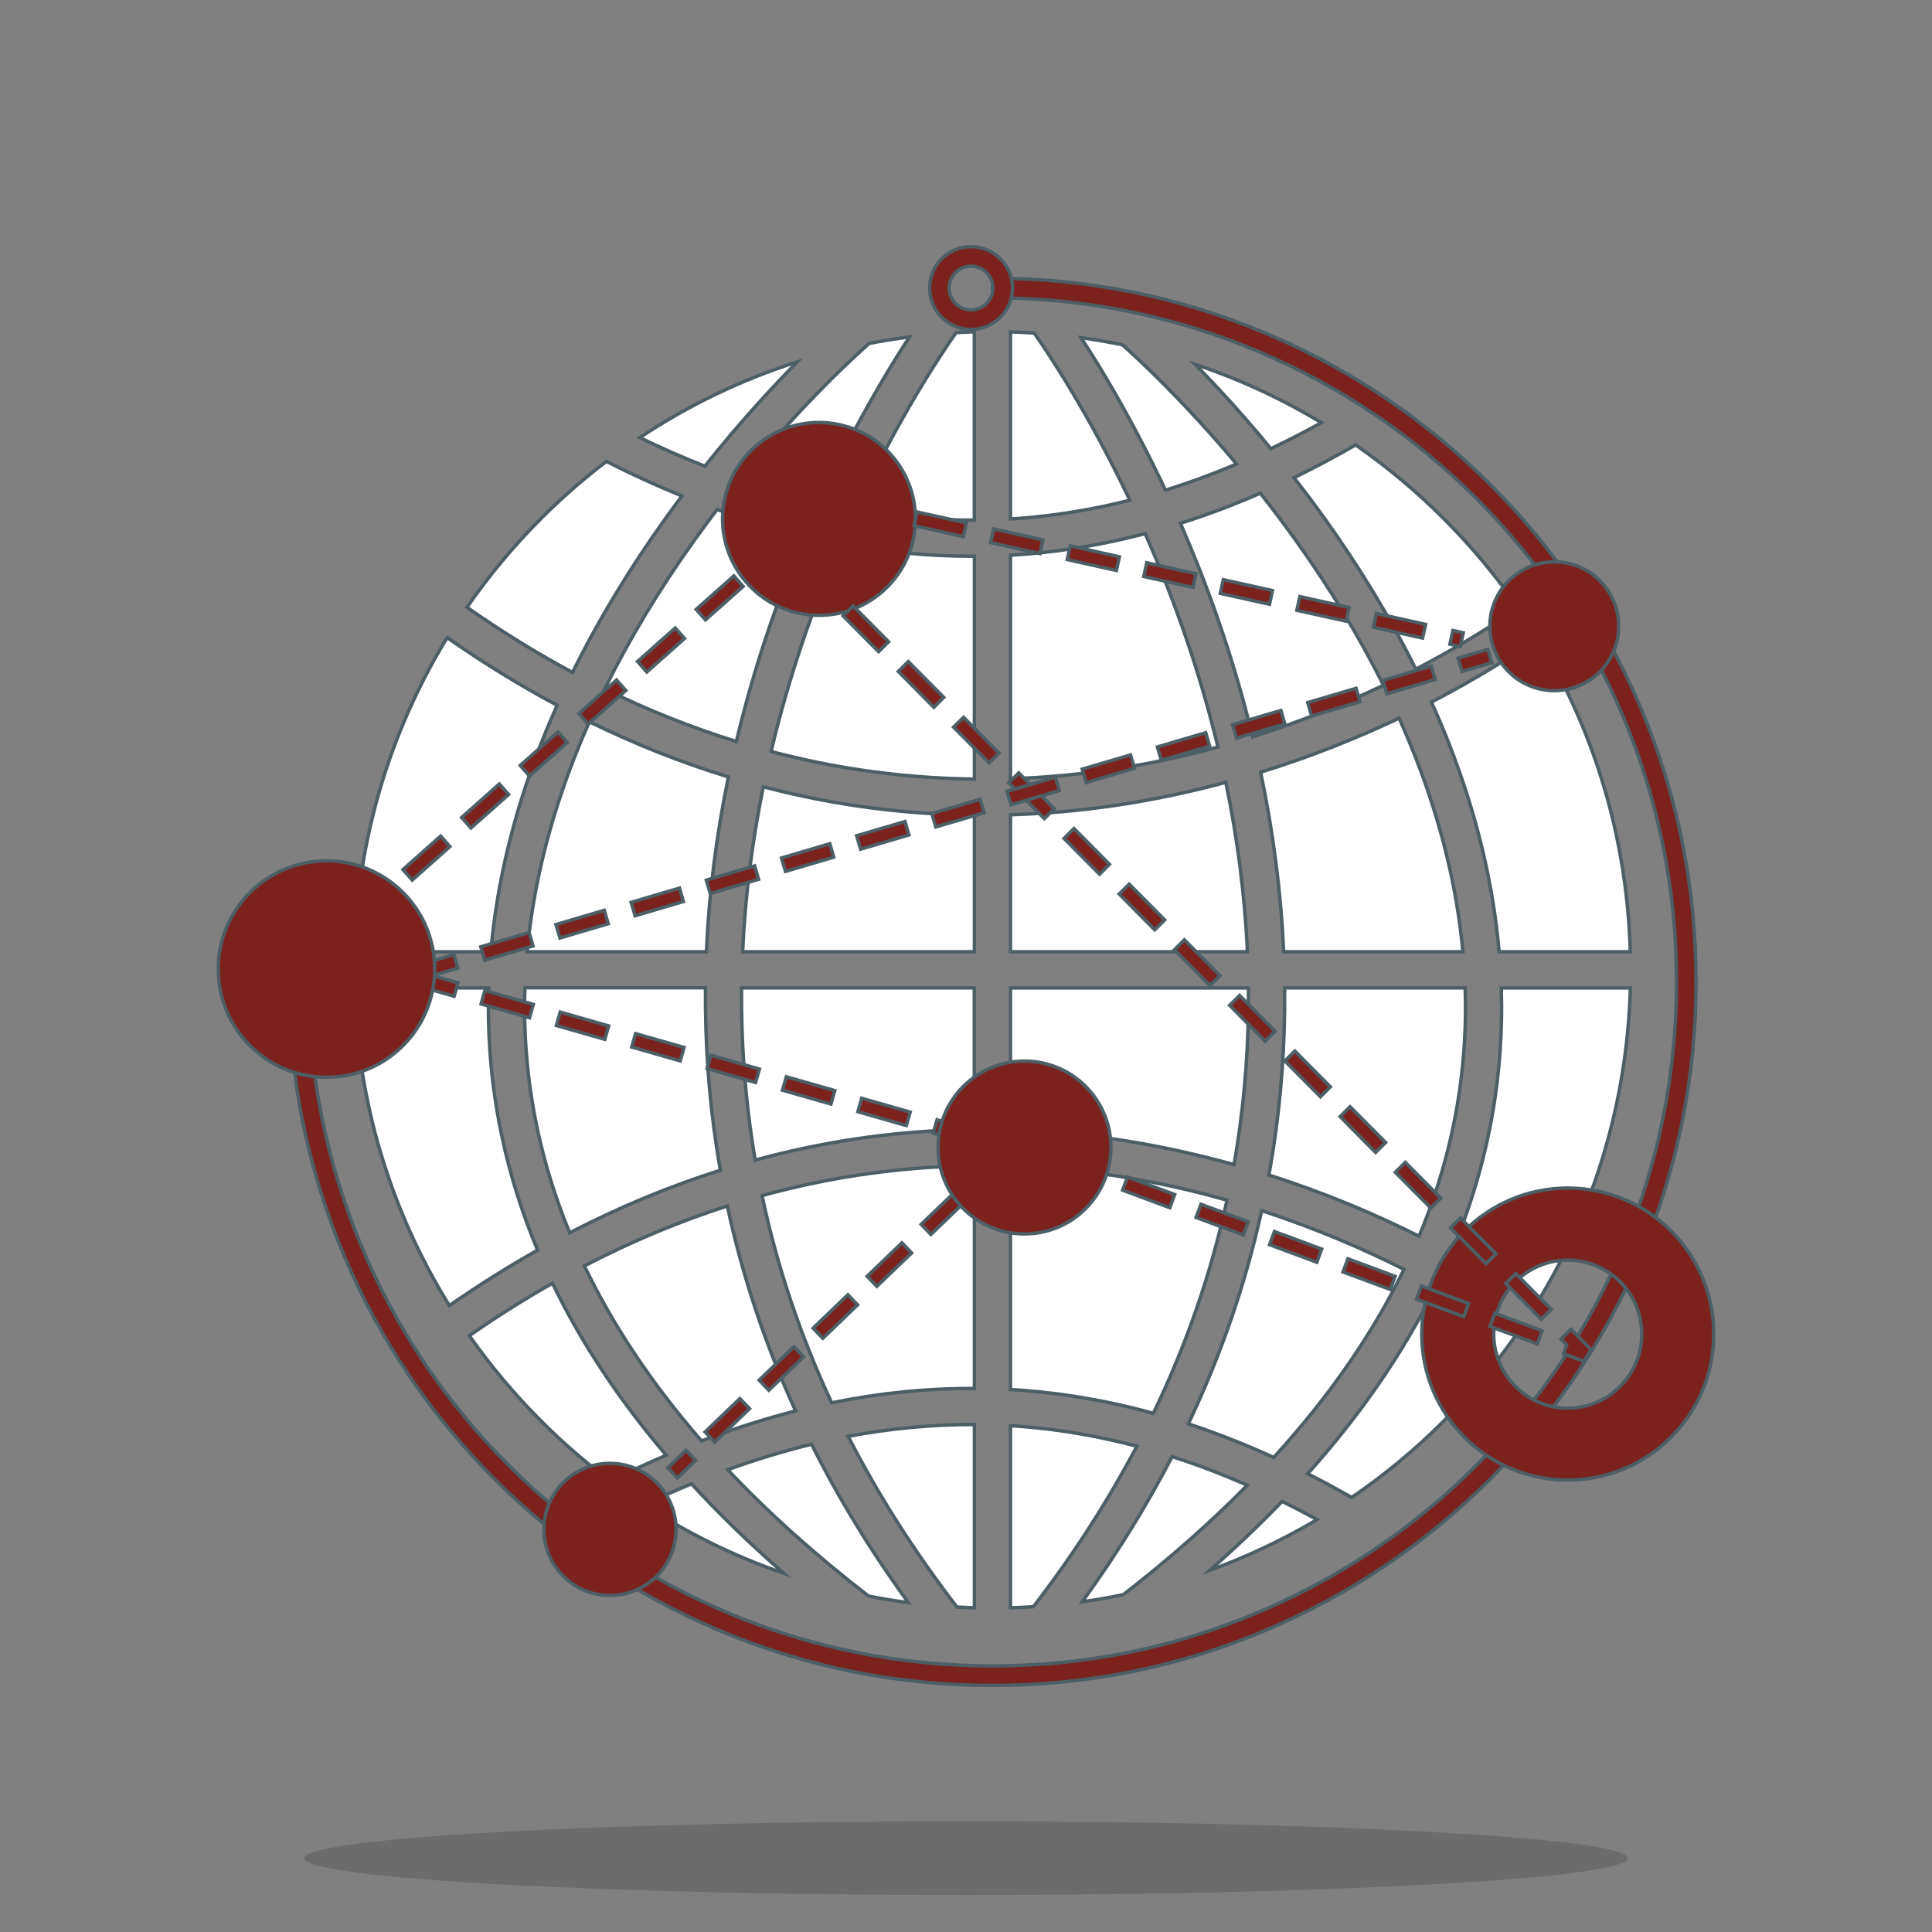 <?xml version="1.0" encoding="utf-8"?>
<!-- Generator: Adobe Illustrator 26.1.0, SVG Export Plug-In . SVG Version: 6.00 Build 0)  -->
<svg version="1.1" xmlns="http://www.w3.org/2000/svg" xmlns:xlink="http://www.w3.org/1999/xlink" x="0px" y="0px"
	 viewBox="0 0 283.46 283.46" style="enable-background:new 0 0 283.46 283.46;" xml:space="preserve">
<rect x="0" y="0" width="283.46" height="283.46" fill="#808080" stroke="none"/>
<style type="text/css">
	.st0{fill:#FFFFFF;}
	.st1{fill:#4C5E66;}
	.st2{fill:#7B221F;stroke:#4C5E66;stroke-width:0.5;stroke-miterlimit:10;}
	.st3{clip-path:url(#SVGID_00000110434087018087790150000004725284710628977587_);}
	.st4{opacity:0.2;}
	.st5{fill:#231F20;}
	.st6{fill:#FFFFFF;stroke:#4C5E66;stroke-width:0.5;stroke-miterlimit:10;}
	.st7{clip-path:url(#SVGID_00000006702306743507038120000001198769566952353693_);}
	.st8{clip-path:url(#SVGID_00000040554102175493812890000013682616643792822440_);}
	.st9{clip-path:url(#SVGID_00000103964374572713057370000008102609305978401161_);}
	.st10{clip-path:url(#SVGID_00000041265468145249257110000008369779643406564535_);}
	.st11{clip-path:url(#SVGID_00000125597842902103532140000005893380109480843448_);}
	.st12{clip-path:url(#SVGID_00000058581314325594134210000006782977511840410752_);}
	.st13{clip-path:url(#SVGID_00000015354103397365692740000009376332199999620793_);}
	.st14{clip-path:url(#SVGID_00000040566894591550157450000000476897044052207746_);}
	.st15{fill-rule:evenodd;clip-rule:evenodd;fill:#FFFFFF;stroke:#4C5E66;stroke-width:0.5;stroke-miterlimit:10;}
	.st16{fill-rule:evenodd;clip-rule:evenodd;fill:#7B221F;stroke:#4C5E66;stroke-width:0.5;stroke-miterlimit:10;}
	.st17{clip-path:url(#SVGID_00000180345055851495067560000003288568314006458023_);}
	.st18{clip-path:url(#SVGID_00000159442890442190284870000012843665253638727334_);}
	.st19{clip-path:url(#SVGID_00000080904471209086291920000002906681447628110740_);}
	.st20{clip-path:url(#SVGID_00000132089962245757999490000002450874131927149210_);}
	.st21{clip-path:url(#SVGID_00000173138468857266039480000009450796578539338147_);}
	.st22{opacity:0.2;clip-path:url(#SVGID_00000057122656468027527000000008107651052290974599_);}
	.st23{clip-path:url(#SVGID_00000057122656468027527000000008107651052290974599_);}
	.st24{fill:#4A5D64;}
	.st25{clip-path:url(#SVGID_00000114755836253827399260000011916317073823842183_);}
	.st26{clip-path:url(#SVGID_00000166669468769749498310000014102370578150338222_);}
	.st27{clip-path:url(#SVGID_00000064317623866471658340000017530531080927240627_);}
	.st28{clip-path:url(#SVGID_00000163044745301193866270000014892891634466373795_);}
	.st29{clip-path:url(#SVGID_00000031925208021347321320000013855289825491370666_);}
	.st30{clip-path:url(#SVGID_00000120554202750970034060000011414768664832823479_);}
	.st31{fill:#4D5F66;}
	.st32{clip-path:url(#SVGID_00000134240160380771607300000004006813098079513991_);fill:#7B221E;}
	.st33{clip-path:url(#SVGID_00000134240160380771607300000004006813098079513991_);}
	.st34{clip-path:url(#SVGID_00000001626220561790013120000001136689343445444741_);fill:#7B221E;}
	.st35{opacity:0.2;clip-path:url(#SVGID_00000127756247353905941850000001965199707069393843_);}
	.st36{clip-path:url(#SVGID_00000127756247353905941850000001965199707069393843_);}
	.st37{fill:#4B5E65;}
	.st38{opacity:0.2;clip-path:url(#SVGID_00000096036766931075044440000001209135352580533658_);}
	
		.st39{clip-path:url(#SVGID_00000096036766931075044440000001209135352580533658_);fill:#7B221F;stroke:#4C5E66;stroke-width:0.5;stroke-miterlimit:10;}
	.st40{opacity:0.2;clip-path:url(#SVGID_00000114048266643765373270000015209055054114914709_);}
	.st41{clip-path:url(#SVGID_00000114048266643765373270000015209055054114914709_);}
	
		.st42{clip-path:url(#SVGID_00000155856041089741913560000009965999008393277595_);fill:#7B221F;stroke:#4C5E66;stroke-width:0.5;stroke-miterlimit:10;}
	.st43{opacity:0.2;clip-path:url(#SVGID_00000157306850013354797060000012663938346044743305_);}
	.st44{clip-path:url(#SVGID_00000157306850013354797060000012663938346044743305_);}
	.st45{opacity:0.2;clip-path:url(#SVGID_00000003810793939874983460000002181726621149351345_);}
	.st46{clip-path:url(#SVGID_00000003810793939874983460000002181726621149351345_);}
	.st47{fill:#7B221F;stroke:#4D5F66;stroke-miterlimit:10;}
	.st48{fill:#FFFFFF;stroke:#4D5F66;stroke-miterlimit:10;}
	.st49{fill:#7B221F;}
	.st50{fill:#7B221F;stroke:#4B5E65;stroke-miterlimit:10;}
	.st51{opacity:0.95;}
	.st52{opacity:0.9;}
	.st53{opacity:0.8;}
	.st54{opacity:0.7;}
	.st55{opacity:0.65;}
	.st56{opacity:0.5;}
	.st57{display:none;}
	.st58{display:inline;}
</style>
<g id="CONTOURS">
</g>
<g id="Calque_1">
	<g>
		<g class="st4">
			<path class="st5" d="M238.83,272.63c0,2.99-43.47,5.41-97.1,5.41s-97.1-2.42-97.1-5.41c0-2.99,43.47-5.42,97.1-5.42
				S238.83,269.64,238.83,272.63z"/>
		</g>
		<g>
			<g>
				<path class="st2" d="M145.6,247.28c-13.94,0-27.45-2.73-40.18-8.11c-12.29-5.2-23.33-12.64-32.81-22.12
					c-9.48-9.48-16.92-20.52-22.12-32.81c-5.38-12.73-8.11-26.25-8.11-40.18h2.88c0,13.55,2.65,26.69,7.89,39.06
					c5.05,11.95,12.29,22.68,21.51,31.9c9.22,9.22,19.95,16.45,31.9,21.51c12.37,5.23,25.51,7.89,39.06,7.89s26.69-2.65,39.06-7.89
					c11.95-5.05,22.68-12.29,31.9-21.51c9.22-9.22,16.45-19.95,21.51-31.9c5.23-12.37,7.89-25.51,7.89-39.06
					c0-13.55-2.65-26.69-7.89-39.06c-5.05-11.95-12.29-22.68-21.51-31.9c-9.22-9.22-19.95-16.45-31.9-21.51
					c-12.37-5.23-25.51-7.89-39.06-7.89v-2.88c13.94,0,27.45,2.73,40.18,8.11c12.29,5.2,23.33,12.64,32.81,22.12
					c9.48,9.48,16.92,20.52,22.12,32.81c5.38,12.73,8.11,26.25,8.11,40.18c0,13.94-2.73,27.45-8.11,40.18
					c-5.2,12.29-12.64,23.33-22.12,32.81c-9.48,9.48-20.52,16.92-32.81,22.12C173.06,244.56,159.54,247.28,145.6,247.28z"/>
			</g>
			<g>
				<g>
					<g>
						<g>
							<path class="st6" d="M140.4,235.78c0.85,0.05,1.7,0.08,2.56,0.11v-26.88c-6.12-0.02-12.32,0.56-18.52,1.73
								C128.84,219.33,134.17,227.69,140.4,235.78z"/>
						</g>
						<g>
							<path class="st6" d="M106.77,215.64c5.99,6.35,12.89,12.53,20.67,18.54c1.93,0.38,3.87,0.69,5.83,0.95
								c-5.48-7.53-10.22-15.28-14.2-23.23C115.02,212.89,110.91,214.13,106.77,215.64z"/>
						</g>
						<g>
							<path class="st6" d="M111.81,175.42c2.2,10.39,5.61,20.54,10.21,30.39c7-1.42,14.02-2.13,20.94-2.1v-32.68
								c-5.69,0.06-11.35,0.52-16.96,1.37C121.23,173.12,116.5,174.13,111.81,175.42z"/>
						</g>
						<g>
							<path class="st6" d="M101.45,217.71c-2.3,0.95-4.62,1.98-6.93,3.09c6.41,4.19,13.27,7.55,20.47,10.03
								C110.05,226.53,105.54,222.16,101.45,217.71z"/>
						</g>
						<g>
							<path class="st6" d="M123.31,79.77c-3.5,8.09-6.89,17.44-9.5,27.73c-0.23,0.92-0.46,1.84-0.67,2.76
								c4.26,1.12,8.54,2.01,12.86,2.67c5.61,0.85,11.27,1.31,16.96,1.37V81.61c-0.11,0-0.23,0-0.34,0
								C136.23,81.61,129.77,81,123.31,79.77z"/>
						</g>
						<g>
							<path class="st6" d="M125.55,74.79c5.83,1.03,11.65,1.54,17.4,1.52V48.69c-0.89,0.02-1.78,0.06-2.67,0.11
								C138.05,51.98,131.85,61.25,125.55,74.79z"/>
						</g>
						<g>
							<path class="st6" d="M110.45,168.05c0.11,0.72,0.23,1.43,0.35,2.15c4.8-1.31,9.65-2.33,14.52-3.07
								c5.83-0.88,11.71-1.35,17.62-1.41v-20.78h-34.14C108.73,152.75,109.28,160.47,110.45,168.05z"/>
						</g>
						<g>
							<path class="st6" d="M111.99,115.44c-1.66,8.14-2.67,16.22-3.03,24.2h34v-20.05c-5.91-0.06-11.79-0.53-17.62-1.4
								C120.85,117.51,116.4,116.59,111.99,115.44z"/>
						</g>
						<g>
							<path class="st6" d="M106.87,113.99c-6.89-2.11-13.7-4.81-20.4-8.09c-0.76,1.71-1.48,3.42-2.15,5.13
								c-3.78,9.64-6.11,19.22-6.98,28.61h26.3C104.02,131.17,105.09,122.61,106.87,113.99z"/>
						</g>
						<g>
							<path class="st6" d="M194.32,76.04c5.23,7.3,9.71,14.71,13.41,22.14c7.12-3.7,12.27-7.11,14.99-9.03
								c-3.2-4.63-6.84-9-10.91-13.07c-4.02-4.02-8.34-7.62-12.91-10.8c-3.03,1.74-6.04,3.34-9.04,4.8
								C191.33,71.97,192.83,73.96,194.32,76.04z"/>
						</g>
						<g>
							<path class="st6" d="M76.99,149.88c0.25,10.62,2.46,20.96,6.59,30.99c7.25-3.75,14.63-6.81,22.11-9.18
								c-0.17-0.98-0.34-1.97-0.49-2.96c-1.21-7.81-1.77-15.76-1.69-23.8H77.01C76.96,146.6,76.95,148.24,76.99,149.88z"/>
						</g>
						<g>
							<path class="st6" d="M120.17,73.68c5.02-10.99,10.04-19.32,13.26-24.24c-1.99,0.26-3.96,0.57-5.91,0.95
								c-2.01,1.77-9.91,8.96-18.85,19.96C112.54,71.69,116.38,72.8,120.17,73.68z"/>
						</g>
						<g>
							<path class="st6" d="M116.73,207.01c-4.47-9.76-7.81-19.8-10.02-30.07c-7.09,2.28-14.09,5.21-20.97,8.79
								c4.22,8.81,9.96,17.38,17.19,25.68C107.57,209.64,112.18,208.17,116.73,207.01z"/>
						</g>
						<g>
							<path class="st6" d="M105.21,74.75c-1.1,1.45-2.21,2.95-3.32,4.49c-5.16,7.22-9.56,14.53-13.17,21.85
								c6.35,3.11,12.79,5.68,19.31,7.7c0.22-0.93,0.45-1.86,0.69-2.79c2.59-10.15,5.88-19.36,9.28-27.38
								C113.77,77.59,109.5,76.3,105.21,74.75z"/>
						</g>
						<g>
							<path class="st6" d="M97.66,76.04c0.8-1.12,1.6-2.2,2.39-3.27c-3.68-1.5-7.38-3.19-11.08-5.07
								c-3.35,2.55-6.55,5.34-9.58,8.37c-4.05,4.05-7.68,8.42-10.88,13.03c5.09,3.56,10.25,6.75,15.49,9.56
								C87.74,91.08,92.31,83.5,97.66,76.04z"/>
						</g>
						<g>
							<path class="st6" d="M79.42,109c0.72-1.84,1.5-3.68,2.32-5.52c-5.46-2.92-10.84-6.23-16.13-9.93
								c-8.44,13.8-13.15,29.58-13.61,46.09h20.01C72.89,129.57,75.37,119.3,79.42,109z"/>
						</g>
						<g>
							<path class="st6" d="M116.98,53.09c-8.17,2.61-15.94,6.34-23.12,11.12c3.2,1.54,6.38,2.94,9.56,4.19
								C108.48,62.04,113.25,56.87,116.98,53.09z"/>
						</g>
						<g>
							<path class="st6" d="M71.68,149.98c-0.04-1.67-0.03-3.35,0.02-5.03h-19.7c0.46,16.71,5.29,32.68,13.93,46.6
								c4.26-2.96,8.58-5.67,12.94-8.13C74.36,172.62,71.95,161.46,71.68,149.98z"/>
						</g>
						<g>
							<path class="st6" d="M81.06,188.27c-4.11,2.33-8.18,4.9-12.2,7.7c3.11,4.43,6.63,8.62,10.54,12.53
								c3.2,3.2,6.6,6.14,10.16,8.81c2.73-1.37,5.46-2.64,8.19-3.8C90.8,205.35,85.23,196.94,81.06,188.27z"/>
						</g>
						<g>
							<path class="st6" d="M149.9,209.29c-0.55-0.04-1.09-0.08-1.64-0.11v26.71c1.12-0.03,2.24-0.09,3.36-0.16
								c5.86-7.61,10.93-15.47,15.17-23.54C161.15,210.7,155.53,209.74,149.9,209.29z"/>
						</g>
						<g>
							<path class="st6" d="M177.51,230.38c5.46-1.97,10.72-4.46,15.73-7.43c-1.72-0.94-3.43-1.82-5.13-2.66
								C184.82,223.7,181.29,227.06,177.51,230.38z"/>
						</g>
						<g>
							<path class="st6" d="M183,217.91c-3.7-1.62-7.37-3.03-11.03-4.2c-3.76,7.27-8.17,14.38-13.19,21.3
								c2.03-0.28,4.03-0.63,6.03-1.05C171.55,228.74,177.61,223.39,183,217.91z"/>
						</g>
						<g>
							<path class="st6" d="M169.22,207.36c4.87-10.12,8.48-20.56,10.8-31.27c-1.14-0.32-2.3-0.64-3.47-0.94
								c-9.45-2.42-18.91-3.77-28.29-4.07v32.79c0.69,0.04,1.38,0.08,2.06,0.14C156.63,204.51,162.92,205.62,169.22,207.36z"/>
						</g>
						<g>
							<path class="st6" d="M220.29,149.98c-0.27,11.64-2.74,22.94-7.37,33.87c5.61,3.06,9.82,5.83,12.39,7.64
								c8.62-13.9,13.43-29.85,13.89-46.54h-18.93C220.32,146.63,220.33,148.31,220.29,149.98z"/>
						</g>
						<g>
							<path class="st6" d="M210.02,103.01c0.9,2,1.75,4,2.53,5.99c4.05,10.3,6.53,20.57,7.4,30.64h19.24
								c-0.46-16.49-5.16-32.25-13.58-46.03C222.68,95.69,217.35,99.21,210.02,103.01z"/>
						</g>
						<g>
							<path class="st6" d="M191.86,216.23c2.14,1.08,4.29,2.24,6.46,3.47c4.79-3.27,9.31-7.01,13.5-11.2
								c3.92-3.92,7.45-8.13,10.57-12.57c-2.38-1.66-6.36-4.28-11.69-7.21C206.07,198.19,199.79,207.37,191.86,216.23z"/>
						</g>
						<g>
							<path class="st6" d="M181.05,170.87c0.17-0.94,0.33-1.88,0.47-2.82c1.18-7.58,1.72-15.29,1.65-23.1h-34.91v20.83
								c9.9,0.3,19.87,1.73,29.82,4.3C179.08,170.33,180.07,170.59,181.05,170.87z"/>
						</g>
						<g>
							<path class="st6" d="M205.27,105.37c-5.84,2.77-12.66,5.56-20.31,7.93c1.86,8.86,2.99,17.65,3.37,26.34h26.3
								c-0.86-9.39-3.2-18.97-6.98-28.61C206.91,109.15,206.12,107.26,205.27,105.37z"/>
						</g>
						<g>
							<path class="st6" d="M214.99,149.88c0.04-1.64,0.03-3.28-0.02-4.94h-26.49c0.08,8.04-0.48,15.98-1.69,23.8
								c-0.19,1.22-0.4,2.44-0.62,3.66c8.47,2.7,15.88,5.89,22.03,8.98C212.46,171.18,214.73,160.67,214.99,149.88z"/>
						</g>
						<g>
							<path class="st6" d="M186.88,213.83c8.12-8.89,14.5-18.1,19.11-27.59c-5.85-2.95-12.89-6.01-20.88-8.61
								c-2.36,10.7-5.95,21.14-10.76,31.27C178.51,210.28,182.68,211.92,186.88,213.83z"/>
						</g>
						<g>
							<path class="st6" d="M190.09,79.25c-1.73-2.42-3.47-4.72-5.18-6.89c-3.93,1.72-7.83,3.19-11.72,4.42
								c3.68,8.44,7.28,18.28,10.07,29.22c0.18,0.7,0.35,1.4,0.52,2.1c7.2-2.26,13.65-4.92,19.2-7.56
								C199.43,93.41,195.12,86.28,190.09,79.25z"/>
						</g>
						<g>
							<path class="st6" d="M193.88,62.02c-5.86-3.54-12.06-6.4-18.53-8.56c3.15,3.21,7,7.37,11.11,12.37
								C188.92,64.65,191.39,63.39,193.88,62.02z"/>
						</g>
						<g>
							<path class="st6" d="M165.77,73.39c-6.04-12.71-11.86-21.43-14.04-24.53c-1.15-0.07-2.31-0.13-3.47-0.16v27.44
								c0.55-0.03,1.1-0.07,1.64-0.11C155.19,75.6,160.47,74.73,165.77,73.39z"/>
						</g>
						<g>
							<path class="st6" d="M181.43,68.08c-7.85-9.36-14.59-15.57-16.75-17.49c-2-0.41-4.03-0.76-6.06-1.04
								c3.05,4.67,7.66,12.33,12.37,22.36C174.45,70.84,177.93,69.56,181.43,68.08z"/>
						</g>
						<g>
							<path class="st6" d="M178.69,109.6c-0.17-0.7-0.34-1.4-0.52-2.1c-2.77-10.92-6.43-20.78-10.15-29.21
								c-5.9,1.55-11.78,2.56-17.7,3.03c-0.69,0.05-1.37,0.1-2.06,0.14v32.79c9.39-0.3,18.84-1.66,28.29-4.07
								C177.27,109.98,177.98,109.79,178.69,109.6z"/>
						</g>
						<g>
							<path class="st6" d="M179.85,114.78c-0.59,0.16-1.18,0.32-1.77,0.47c-9.95,2.56-19.92,3.99-29.82,4.29v20.1h34.76
								C182.64,131.44,181.59,123.14,179.85,114.78z"/>
						</g>
					</g>
				</g>
				<g>
					<g>
						
							<ellipse transform="matrix(0.16 -0.987 0.987 0.16 25.782 182.577)" class="st2" cx="120.19" cy="76.14" rx="14.15" ry="14.15"/>
					</g>
				</g>
				<g>
					<g>
						
							<ellipse transform="matrix(0.071 -0.998 0.998 0.071 -140.814 297.638)" class="st2" cx="89.36" cy="224.41" rx="9.69" ry="9.69"/>
					</g>
				</g>
				<g>
					<g>
						<path class="st2" d="M218.59,91.88c0-5.22,4.23-9.45,9.45-9.45c5.22,0,9.45,4.23,9.45,9.45c0,5.22-4.23,9.45-9.45,9.45
							C222.82,101.33,218.59,97.1,218.59,91.88z"/>
					</g>
				</g>
				<g>
					<g>
						<path class="st2" d="M230.02,174.31c-11.83,0-21.42,9.59-21.42,21.42c0,11.83,9.59,21.42,21.42,21.42
							c11.83,0,21.42-9.59,21.42-21.42C251.44,183.9,241.85,174.31,230.02,174.31z M230.02,206.6c-6,0-10.86-4.86-10.86-10.86
							c0-6,4.86-10.86,10.86-10.86c6,0,10.86,4.86,10.86,10.86C240.88,201.73,236.02,206.6,230.02,206.6z"/>
					</g>
				</g>
				<g>
					<path class="st2" d="M60.48,129.12l-1.36-1.54l5.53-4.91l1.36,1.54L60.48,129.12z M69.09,121.48l-1.36-1.54l5.53-4.91
						l1.36,1.54L69.09,121.48z M77.69,113.85l-1.36-1.54l5.53-4.91l1.36,1.54L77.69,113.85z M86.29,106.22l-1.36-1.54l5.53-4.91
						l1.36,1.54L86.29,106.22z M94.9,98.59l-1.36-1.54l5.53-4.91l1.36,1.54L94.9,98.59z M103.5,90.95l-1.36-1.54l5.53-4.91
						l1.36,1.54L103.5,90.95z"/>
				</g>
				<g>
					<path class="st2" d="M232.37,199.72l-2.97-1.1l0.47-1.28l-0.85-0.86l1.46-1.45l2.97,3L232.37,199.72z M225.55,197.18
						l-6.93-2.57l0.71-1.93l6.93,2.57L225.55,197.18z M226.13,193.56l-5.21-5.25l1.46-1.45l5.21,5.25L226.13,193.56z M214.77,193.18
						l-6.93-2.57l0.71-1.93l6.93,2.57L214.77,193.18z M203.98,189.19l-6.93-2.57l0.71-1.93l6.93,2.57L203.98,189.19z M218.03,185.4
						l-5.21-5.25l1.46-1.45l5.21,5.25L218.03,185.4z M193.2,185.19l-6.93-2.57l0.71-1.93l6.93,2.57L193.2,185.19z M182.42,181.19
						l-6.93-2.57l0.71-1.93l6.93,2.57L182.42,181.19z M209.93,177.24l-5.21-5.25l1.46-1.45l5.21,5.25L209.93,177.24z M171.64,177.19
						l-6.93-2.57l0.71-1.93l6.93,2.57L171.64,177.19z M160.85,173.19l-0.27-0.1l0.71-1.93l0.27,0.1L160.85,173.19z M201.83,169.08
						l-5.21-5.25l1.46-1.45l5.21,5.25L201.83,169.08z M193.73,160.91l-5.21-5.25l1.46-1.45l5.21,5.25L193.73,160.91z M185.62,152.75
						l-5.21-5.25l1.46-1.45l5.21,5.25L185.62,152.75z M177.52,144.59l-5.21-5.25l1.46-1.45l5.21,5.25L177.52,144.59z M169.42,136.42
						l-5.21-5.25l1.46-1.45l5.21,5.25L169.42,136.42z M161.32,128.26l-5.21-5.25l1.46-1.45l5.21,5.25L161.32,128.26z M153.22,120.1
						l-5.21-5.25l1.46-1.45l5.21,5.25L153.22,120.1z M145.12,111.94l-5.21-5.25l1.46-1.45l5.21,5.25L145.12,111.94z M137.01,103.77
						l-5.21-5.25l1.46-1.45l5.21,5.25L137.01,103.77z M128.91,95.61l-5.21-5.25l1.46-1.45l5.21,5.25L128.91,95.61z"/>
				</g>
				<g>
					<g>
						
							<rect x="98.15" y="213.82" transform="matrix(0.721 -0.693 0.693 0.721 -120.967 129.207)" class="st2" width="3.7" height="2.05"/>
					</g>
					<g>
						<path class="st2" d="M104.87,211.58l-1.42-1.48l5.1-4.9l1.42,1.48L104.87,211.58z M112.8,203.97l-1.42-1.48l5.1-4.9l1.42,1.48
							L112.8,203.97z M120.72,196.35l-1.42-1.48l5.1-4.9l1.42,1.48L120.72,196.35z M128.65,188.73l-1.42-1.48l5.1-4.9l1.42,1.48
							L128.65,188.73z M136.58,181.11l-1.42-1.48l5.1-4.9l1.42,1.48L136.58,181.11z"/>
					</g>
					<g>
						
							<rect x="143.27" y="170.45" transform="matrix(0.721 -0.693 0.693 0.721 -78.329 148.378)" class="st2" width="3.7" height="2.05"/>
					</g>
				</g>
				<g>
					<path class="st2" d="M139.47,167l-2.55-0.73l0.56-1.97l2.55,0.73L139.47,167z M132.98,165.14l-7.11-2.03l0.56-1.97l7.11,2.03
						L132.98,165.14z M121.92,161.98l-7.11-2.03l0.56-1.97l7.11,2.03L121.92,161.98z M110.86,158.82l-7.11-2.03l0.56-1.97l7.11,2.03
						L110.86,158.82z M99.8,155.65l-7.11-2.03l0.56-1.97l7.11,2.03L99.8,155.65z M88.74,152.49l-7.11-2.03l0.56-1.97l7.11,2.03
						L88.74,152.49z M77.69,149.33l-7.11-2.03l0.56-1.97l7.11,2.03L77.69,149.33z M66.63,146.17l-7.11-2.03l0.56-1.97l7.11,2.03
						L66.63,146.17z"/>
				</g>
				<g>
					<g>
						<path class="st2" d="M137.63,168.36c0-7.01,5.68-12.68,12.68-12.68c7.01,0,12.68,5.68,12.68,12.68
							c0,7.01-5.68,12.68-12.68,12.68C143.3,181.05,137.63,175.37,137.63,168.36z"/>
					</g>
				</g>
				<g>
					<path class="st2" d="M214.25,94.85l-1.52-0.34l0.44-2.01l1.52,0.34L214.25,94.85z M208.72,93.62l-7.22-1.6l0.44-2.01l7.22,1.6
						L208.72,93.62z M197.49,91.14l-7.22-1.6l0.44-2.01l7.22,1.6L197.49,91.14z M186.26,88.66l-7.22-1.6l0.44-2.01l7.22,1.6
						L186.26,88.66z M175.03,86.18l-7.22-1.6l0.44-2.01l7.22,1.6L175.03,86.18z M163.8,83.7l-7.22-1.6l0.44-2.01l7.22,1.6
						L163.8,83.7z M152.57,81.22l-7.22-1.6l0.44-2.01l7.22,1.6L152.57,81.22z M141.34,78.73l-7.22-1.6l0.44-2.01l7.22,1.6
						L141.34,78.73z"/>
				</g>
				<g>
					<path class="st2" d="M60.09,144.13l-0.58-1.97l7.09-2.09l0.58,1.97L60.09,144.13z M71.12,140.88l-0.58-1.97l7.09-2.09
						l0.58,1.97L71.12,140.88z M82.15,137.62l-0.58-1.97l7.09-2.09l0.58,1.97L82.15,137.62z M93.18,134.36l-0.58-1.97l7.09-2.09
						l0.58,1.97L93.18,134.36z M104.21,131.1l-0.58-1.97l7.09-2.09l0.58,1.97L104.21,131.1z M115.24,127.85l-0.58-1.97l7.09-2.09
						l0.58,1.97L115.24,127.85z M126.27,124.59l-0.58-1.97l7.09-2.09l0.58,1.97L126.27,124.59z M137.3,121.33l-0.58-1.97l7.09-2.09
						l0.58,1.97L137.3,121.33z M148.33,118.08l-0.58-1.97l7.09-2.09l0.58,1.97L148.33,118.08z M159.36,114.82l-0.58-1.97l7.09-2.09
						l0.58,1.97L159.36,114.82z M170.39,111.56l-0.58-1.97l7.09-2.09l0.58,1.97L170.39,111.56z M181.42,108.3l-0.58-1.97l7.09-2.09
						l0.58,1.97L181.42,108.3z M192.45,105.05l-0.58-1.97l7.09-2.09l0.58,1.97L192.45,105.05z M203.48,101.79l-0.58-1.97l7.09-2.09
						l0.58,1.97L203.48,101.79z M214.51,98.53l-0.58-1.97l4.36-1.29l0.58,1.97L214.51,98.53z"/>
				</g>
				<g>
					<g>
						<circle class="st2" cx="47.9" cy="142.18" r="15.88"/>
					</g>
				</g>
			</g>
			<g>
				<path class="st2" d="M142.47,48.34c-3.35,0-6.08-2.73-6.08-6.08c0-3.35,2.73-6.08,6.08-6.08c3.35,0,6.08,2.73,6.08,6.08
					C148.55,45.61,145.82,48.34,142.47,48.34z M142.47,39.05c-1.77,0-3.21,1.44-3.21,3.21c0,1.77,1.44,3.21,3.21,3.21
					c1.77,0,3.21-1.44,3.21-3.21C145.67,40.49,144.24,39.05,142.47,39.05z"/>
			</g>
		</g>
	</g>
</g>
<g id="REPERES" class="st57">
</g>
</svg>
